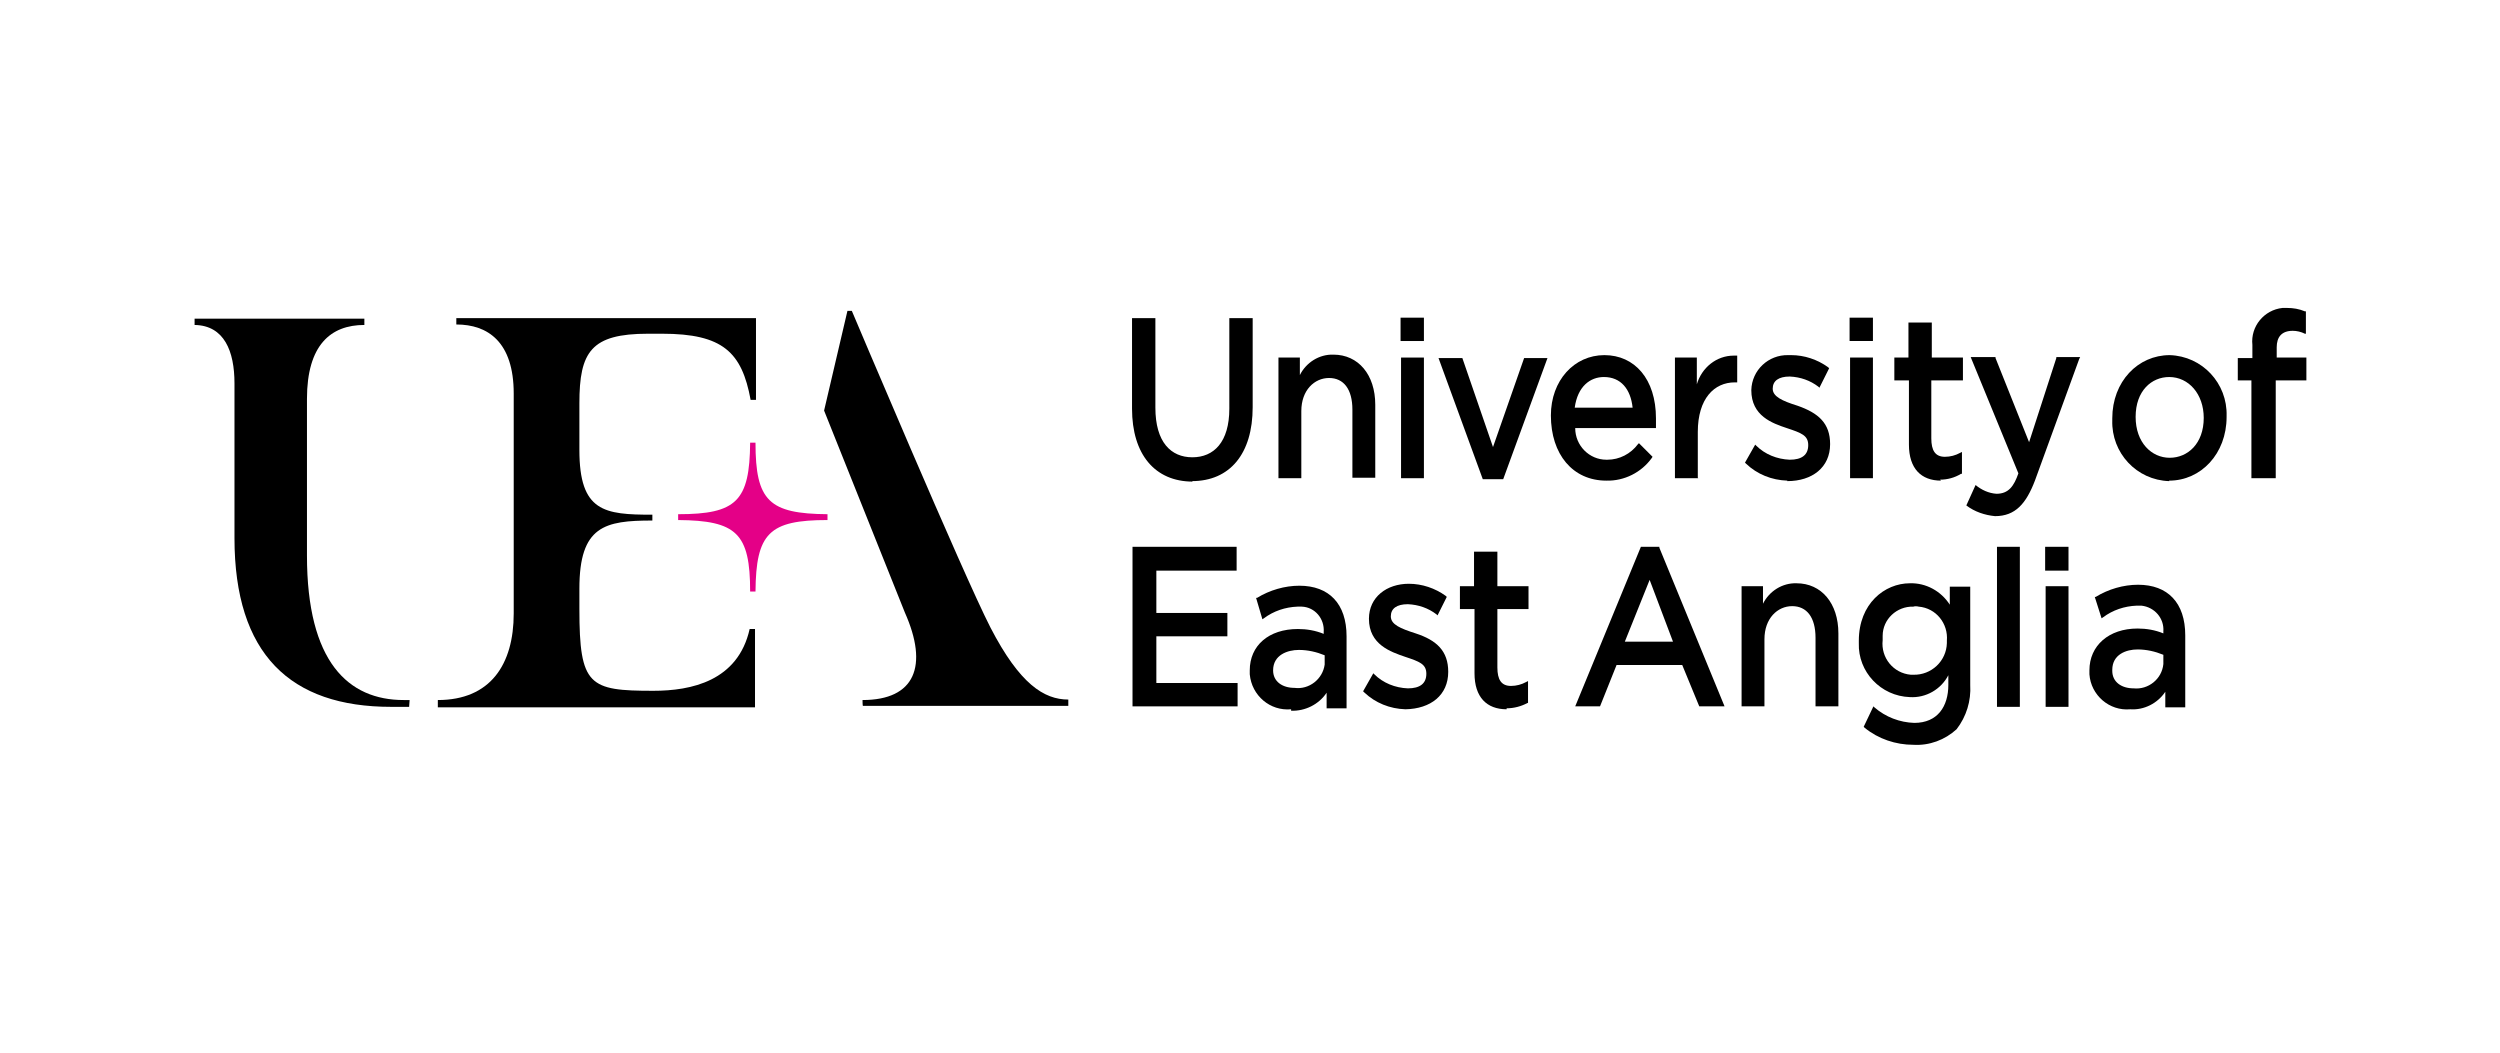 <?xml version="1.0" encoding="utf-8"?>
<!-- Generator: Adobe Illustrator 28.0.0, SVG Export Plug-In . SVG Version: 6.00 Build 0)  -->
<svg version="1.1" id="Layer_1" xmlns="http://www.w3.org/2000/svg" xmlns:xlink="http://www.w3.org/1999/xlink" x="0px" y="0px"
	 viewBox="0 0 513.9 216.4" style="enable-background:new 0 0 513.9 216.4;" xml:space="preserve">
<style type="text/css">
	.st0{fill:#FFFFFF;}
	.st1{fill:#E40087;}
</style>
<rect id="backing" class="st0" width="513.9" height="216.4"/>
<g id="university-of-east-anglia">
	<path d="M245.2,99c-7.8,0-12.5-5.6-12.5-15V65.4h4.8v18.4c0,7.1,3.2,10.2,7.6,10.2c4.4,0,7.6-3.1,7.6-10V65.4h4.8v18.3
		c0,9.6-4.7,15.2-12.5,15.2"/>
	<path d="M262.8,98.3V73.5h4.4v3.6c1.3-2.6,4-4.3,6.9-4.2c5.1,0,8.6,4.1,8.6,10.3v15H278v-14c0-4.2-1.8-6.5-4.8-6.5
		s-5.7,2.5-5.7,6.8v13.8H262.8z"/>
	<path d="M292.7,98.3H288V73.5h4.7V98.3L292.7,98.3 M292.7,70.1h-4.8v-4.8h4.8V70.1z"/>
	<polygon points="309,98.5 304.8,98.5 295.7,73.6 300.6,73.6 306.9,91.9 313.3,73.6 318.1,73.6 309,98.5 	"/>
	<path d="M330.2,98.8c-6.9,0-11.4-5.4-11.4-13.4c0-7.2,4.8-12.4,11-12.4s10.6,4.9,10.6,13c0,0.4,0,0.8,0,1.3V88h-16.6
		c0,3.6,2.9,6.5,6.4,6.5c0.1,0,0.1,0,0.2,0c2.5,0,4.8-1.2,6.3-3.2l0.2-0.2l2.8,2.8l-0.2,0.3C337.4,97.1,333.9,98.9,330.2,98.8
		 M335.6,83.8c-0.4-3.8-2.4-6.3-5.9-6.3c-2.8,0-5.4,1.9-6,6.3H335.6z"/>
	<path d="M349.1,98.3h-4.8V73.5h4.5V79c1-3.4,4-5.9,7.6-5.9h0.7v5.5h-0.5c-4.2,0-7.6,3.3-7.6,10.2v9.4L349.1,98.3z"/>
	<path d="M367.4,98.8c-3.2-0.1-6.2-1.3-8.5-3.5l-0.2-0.2l2.1-3.7l0.2,0.2c1.8,1.8,4.3,2.8,6.9,2.9c2.5,0,3.8-1,3.8-3
		s-1.4-2.5-4.4-3.5s-7.3-2.5-7.3-7.8c0.1-4.1,3.5-7.3,7.6-7.2c0.2,0,0.4,0,0.6,0c2.7,0,5.4,0.9,7.6,2.5l0.2,0.2l-2,4l-0.2-0.2
		c-1.7-1.3-3.7-2-5.9-2.1c-2.3,0-3.5,0.9-3.5,2.5s1.9,2.5,5.1,3.5c4.3,1.5,6.7,3.6,6.7,7.9c0,4.8-3.7,7.6-8.8,7.6"/>
	<path d="M406.1,99.7c1.2,1,2.7,1.7,4.3,1.8c2.5,0,3.6-1.6,4.5-4.2l-9.6-23.4l-0.2-0.5h5.1v0.2l6.9,17.3l5.6-17.3v-0.2h4.9l-0.2,0.4
		l-9.1,25c-1.8,4.7-4,7.3-8.2,7.3c-2.1-0.2-4.2-0.9-5.9-2.2L406.1,99.7z"/>
	<path d="M445.9,98.9c-6.7-0.2-11.9-5.8-11.7-12.5c0-0.1,0-0.3,0-0.4c0-7.6,5.3-13,11.8-13c6.7,0.2,11.9,5.8,11.7,12.5
		c0,0.1,0,0.2,0,0.2c0,7.6-5.3,13.1-11.8,13.1 M445.9,77.5c-3.6,0-6.9,2.8-6.9,8.2c0,5.3,3.3,8.4,7,8.4s7-2.9,7-8.2
		C453,81,449.9,77.5,445.9,77.5"/>
	<path d="M467.6,98.3h-4.8V78.2H460v-4.6h3v-2.7c-0.4-3.8,2.4-7.2,6.2-7.6c0.3,0,0.6,0,0.9,0c1.3,0,2.5,0.2,3.7,0.7h0.2v4.6h-0.2
		c-0.8-0.4-1.7-0.6-2.5-0.6c-2.3,0-3.3,1.3-3.3,3.4v2.1h6.1v4.7h-6.3v20.1H467.6z"/>
	<polygon points="254.4,145.2 232.8,145.2 232.8,112.4 254.2,112.4 254.2,117.3 237.7,117.3 237.7,126 252.3,126 252.3,130.8 
		237.7,130.8 237.7,140.4 254.4,140.4 254.4,145.2 	"/>
	<path d="M265.4,145.8c-4.3,0.4-8.1-2.8-8.5-7.2c0-0.3,0-0.6,0-0.8c0-5.1,3.9-8.5,9.9-8.5c1.8,0,3.6,0.3,5.3,1v-0.4
		c0.2-2.7-1.8-5.1-4.5-5.2c-0.3,0-0.6,0-0.9,0c-2.5,0.1-4.9,0.9-6.9,2.4l-0.3,0.2l-1.3-4.4h0.2c2.6-1.6,5.7-2.5,8.7-2.5
		c6.1,0,9.7,3.7,9.7,10.4v14.8h-4.1v-3.2c-1.6,2.4-4.4,3.8-7.3,3.7 M261.7,137.8c0,2.3,1.9,3.6,4.4,3.6c3,0.4,5.8-1.8,6.2-4.8
		c0-0.2,0-0.5,0-0.7v-1.2c-1.7-0.7-3.5-1.1-5.3-1.1C264.7,133.6,261.7,134.6,261.7,137.8z"/>
	<path d="M354.7,145.2h-5.4l-3.5-8.5h-13.5l-3.4,8.5h-5.1l13.5-32.8h3.8v0.2l13.4,32.6l0,0 M343.9,131.9l-4.8-12.7l-5.1,12.7H343.9z
		"/>
	<path d="M393.3,153.1c-3.6,0-7.2-1.2-10-3.5l-0.2-0.2l2-4.2l0.2,0.2c2.3,2,5.2,3.1,8.2,3.2c4.8,0,7-3.4,7-7.8v-2
		c-1.5,2.9-4.6,4.7-7.9,4.5c-6-0.2-10.7-5.2-10.5-11.1c0-0.2,0-0.3,0-0.5c0-7.6,5.3-11.8,10.5-11.8c3.3-0.1,6.4,1.6,8.2,4.4v-3.7
		h4.2v20.2c0.2,3.3-0.8,6.5-2.8,9.1C399.8,152.1,396.6,153.3,393.3,153.1 M393.3,124.7c-3.4-0.1-6.3,2.6-6.3,6c0,0.3,0,0.6,0,0.9
		c-0.4,3.6,2.2,6.8,5.8,7.1c0.2,0,0.4,0,0.5,0c3.7,0.1,6.8-2.8,6.9-6.5c0-0.2,0-0.4,0-0.5c0.3-3.5-2.2-6.7-5.8-7
		C394,124.6,393.6,124.6,393.3,124.7"/>
	<polygon points="415.2,145.3 410.5,145.3 410.5,112.4 415.2,112.4 415.2,145.3 	"/>
	<path d="M399,98.8c-4.1,0-6.6-2.5-6.6-7.4V78.2h-3v-4.7h2.9v-7.2h4.8v7.2h6.4v4.7H397v11.9c0,2.5,0.8,3.8,2.8,3.8
		c1.1,0,2.2-0.3,3.1-0.8l0.4-0.2v4.5h-0.2c-1.3,0.8-2.8,1.2-4.3,1.2"/>
	<path d="M385,98.3h-4.7V73.5h4.7V98.3L385,98.3 M385,70.1h-4.8v-4.8h4.8V70.1z"/>
	<path d="M288.9,145.8c-3.2-0.1-6.2-1.3-8.5-3.5l-0.2-0.2l2.1-3.7l0.2,0.2c1.8,1.8,4.3,2.8,6.9,2.9c2.5,0,3.8-1,3.8-3
		s-1.4-2.5-4.4-3.5c-2.9-1-7.4-2.5-7.4-7.8c0-4.5,3.7-7.2,8.2-7.2c2.7,0,5.4,0.9,7.6,2.5l0.2,0.2l-1.9,3.8l-0.2-0.2
		c-1.7-1.3-3.7-2-5.9-2.1c-2.3,0-3.5,0.9-3.5,2.5c0,1.7,2,2.5,5.1,3.5c4.3,1.4,6.7,3.6,6.7,7.9C297.7,142.9,294.1,145.7,288.9,145.8
		"/>
	<path d="M309.7,145.8c-4.1,0-6.6-2.5-6.6-7.4v-13.2h-3v-4.7h2.9v-7.1h4.8v7.1h6.4v4.7h-6.4v12c0,2.5,0.8,3.8,2.8,3.8
		c1.1,0,2.2-0.3,3.1-0.8l0.4-0.2v4.5H314c-1.3,0.7-2.8,1.1-4.3,1.1"/>
	<path d="M358,145.3v-24.8h4.4v3.6c1.3-2.6,4-4.3,6.9-4.2c5.1,0,8.6,4.1,8.6,10.3v15h-4.7v-14.1c0-4.2-1.8-6.5-4.8-6.5
		s-5.7,2.5-5.7,6.8v13.8H358V145.3z"/>
	<path d="M425.2,145.3h-4.7v-24.8h4.7V145.3L425.2,145.3 M425.2,117.3h-4.8v-4.9h4.8V117.3L425.2,117.3z"/>
	<path d="M437.9,145.8c-4.3,0.4-8.1-2.9-8.4-7.2c0-0.3,0-0.6,0-0.8c0-5.1,4-8.6,9.9-8.6c1.8,0,3.6,0.3,5.3,1v-0.4
		c0.2-2.7-1.8-5-4.5-5.3c-0.3,0-0.6,0-1,0c-2.5,0.1-4.9,0.9-6.9,2.4l-0.3,0.2l-1.4-4.4h0.2c2.6-1.6,5.7-2.5,8.7-2.5
		c6.1,0,9.7,3.7,9.7,10.4v14.8h-4.1v-3.2C443.5,144.6,440.7,146,437.9,145.8 M434.2,137.9c0,2.3,1.9,3.6,4.4,3.6
		c3,0.3,5.8-1.9,6.1-5c0-0.2,0-0.5,0-0.7v-1.2c-1.7-0.7-3.5-1.1-5.3-1.1c-2.3,0-5.2,1-5.2,4.2V137.9z"/>
	<path d="M84.2,143.9H83c-11.4,0-19.9-7.8-19.9-29.7V82c0-11.1,4.9-15.2,11.8-15.2v-1.3H40v1.3c6.1,0.1,8.2,5.4,8.2,12v31.8
		c0,23.9,11.5,34.7,32.2,34.7h3.7L84.2,143.9z"/>
	<path class="st1" d="M154.2,121.6c0-12-2.8-14.6-14.8-14.7v-1.2c12,0,14.7-2.7,14.8-14.7h1.1c0,12,2.8,14.6,14.8,14.7v1.2
		c-12,0-14.7,2.7-14.8,14.7H154.2z"/>
	<path d="M90,143.9c10.8,0,15.6-7.3,15.6-17.8l0,0V80.9c0-10.6-5.3-14.2-11.8-14.2v-1.3h61.6v16.8h-1.1c-1.8-9.8-5.7-13.6-18.2-13.6
		h-2.9c-11.7,0-14.1,3.7-14.1,14.3v9.6c0,12.7,5.1,13.3,15,13.3v1.2c-9.8,0-15,1.1-15,14v4.2c0,15.8,2,16.8,15.2,16.8
		c7.8,0,17.4-2,19.8-12.7h1.1v16.1H90V143.9z"/>
	<path d="M177.3,143.9c10.8,0,13.6-7,8.7-18l-16.6-41.5l4.8-20.5h0.9c0,0,22.9,54.2,28.5,65.1c6,11.6,11,14.8,16,14.8v1.3h-42.2
		C177.3,145.2,177.3,143.9,177.3,143.9z"/>
</g>
</svg>
